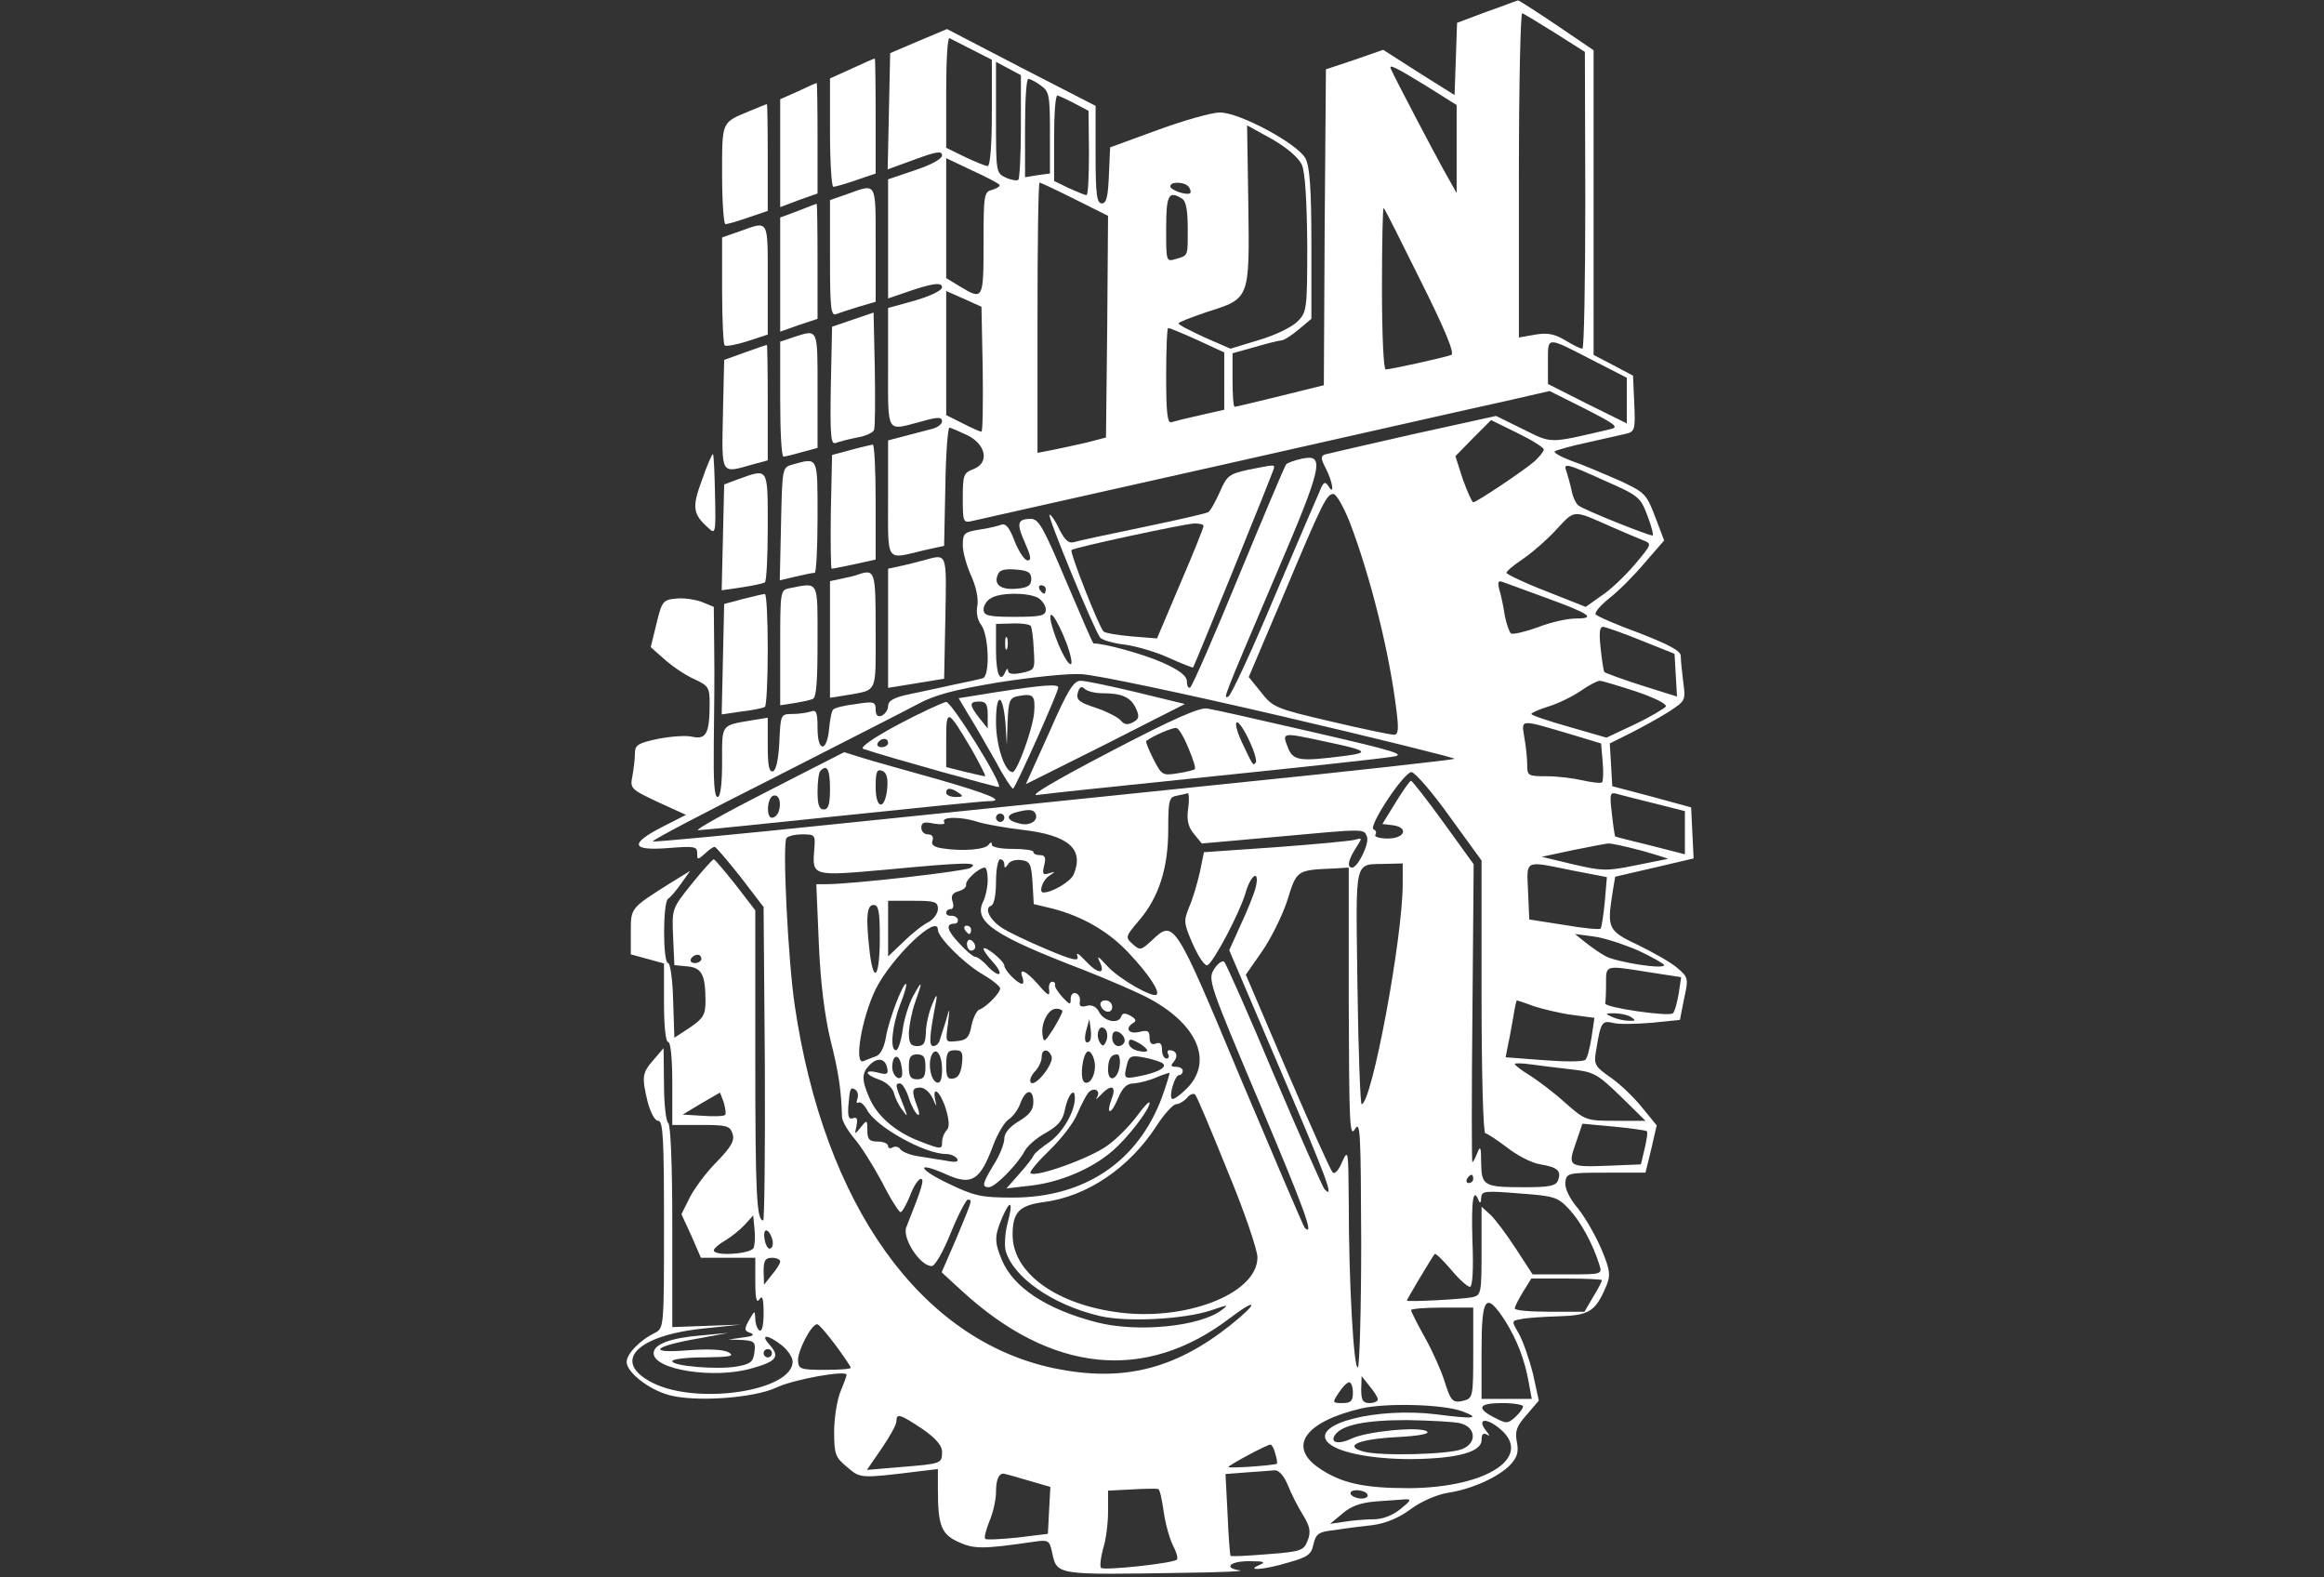 <?xml version="1.0" standalone="no"?>
<!DOCTYPE svg PUBLIC "-//W3C//DTD SVG 20010904//EN"
        "http://www.w3.org/TR/2001/REC-SVG-20010904/DTD/svg10.dtd">
<svg version="1.0" xmlns="http://www.w3.org/2000/svg"
     width="560pt" height="380pt" viewBox="0 0 560 380"
     preserveAspectRatio="xMidYMid meet">

    <rect x="0" y="0" width="560" height="380" fill="#333333" stroke="none"/>

    <g transform="translate(0,380) scale(0.1,-0.1)"
       fill="#FFFFFF" stroke="none">
        <path d="M3583 3772 l-72 -27 -3 -87 -3 -87 -86 54 -86 55 -69 -24 -69 -23 -3
-380 -2 -381 -105 -26 c-57 -14 -107 -26 -110 -26 -3 0 -5 29 -5 64 l0 65 54
15 c30 9 59 16 64 16 6 0 24 12 41 26 l31 26 0 179 c0 135 -4 187 -14 207 -19
36 -161 112 -207 111 -19 0 -86 -19 -149 -42 l-115 -42 -3 -68 c-2 -51 -6 -67
-17 -67 -12 0 -15 21 -15 118 l0 117 -179 92 -179 93 -69 -29 -68 -29 -3 -140
-3 -140 66 24 c51 19 65 21 65 10 0 -9 -26 -23 -65 -36 l-65 -22 0 -143 0
-144 38 13 c68 24 92 27 92 14 0 -8 -28 -21 -65 -32 l-65 -18 0 -144 c0 -161
-5 -152 78 -130 42 12 52 12 52 1 0 -7 -12 -16 -27 -19 -16 -4 -45 -12 -65
-17 l-38 -10 0 -139 c0 -158 -7 -148 85 -126 l50 11 3 143 c1 78 6 142 10 142
4 -1 23 -9 42 -18 46 -22 55 -67 16 -82 -24 -9 -26 -14 -26 -70 0 -58 1 -60
23 -55 12 3 281 63 597 134 316 71 624 141 685 154 l109 25 86 -43 c74 -38 82
-44 60 -49 -150 -35 -139 -35 -210 0 l-65 32 -200 -44 c-110 -25 -206 -47
-213 -49 -10 -4 -9 -11 3 -34 17 -33 21 -67 6 -42 -8 12 -12 10 -20 -10 -6
-13 -56 -130 -111 -259 -54 -129 -104 -236 -110 -238 -12 -4 -19 -20 114 292
114 266 119 293 63 281 -18 -4 -35 -10 -38 -14 -3 -3 -54 -124 -114 -269 -59
-144 -112 -265 -117 -268 -4 -3 -8 3 -8 14 0 14 -17 27 -59 46 -45 20 -139 46
-166 46 -2 0 -31 68 -66 150 -55 130 -66 150 -85 150 -33 0 -35 -11 -14 -58
14 -32 16 -42 6 -42 -7 0 -21 21 -31 46 -12 32 -21 44 -32 40 -8 -3 -32 -9
-54 -12 -36 -6 -39 -9 -39 -38 0 -17 10 -51 21 -75 12 -27 17 -55 14 -71 -3
-15 0 -33 9 -45 19 -25 22 -124 4 -129 -7 -2 -38 -9 -68 -15 -30 -7 -79 -17
-107 -23 -39 -8 -53 -16 -53 -29 0 -9 -7 -19 -15 -23 -10 -4 -15 1 -15 15 0
18 -4 20 -47 13 -27 -3 -51 -9 -55 -13 -4 -3 -8 -24 -10 -45 -5 -59 -28 -59
-28 -1 0 39 -3 46 -16 41 -9 -3 -29 -6 -44 -6 -29 0 -29 -1 -32 -67 -2 -42 -8
-68 -15 -71 -10 -3 -13 14 -13 63 l0 66 -37 -6 c-77 -13 -73 -8 -73 -101 0
-54 -4 -84 -11 -84 -8 0 -10 40 -9 128 1 70 2 173 1 228 l-1 102 -29 12 c-16
6 -44 10 -62 8 -31 -3 -34 -6 -47 -60 l-14 -57 34 -30 c18 -16 50 -38 71 -47
34 -16 37 -20 37 -58 0 -72 -8 -88 -41 -81 -16 4 -53 1 -84 -5 -47 -10 -55
-15 -55 -34 0 -13 -3 -38 -6 -55 -6 -30 -5 -32 61 -63 l68 -31 -57 -29 c-80
-41 -75 -58 14 -51 63 5 70 4 70 -12 0 -17 1 -17 18 -2 10 10 21 17 24 17 3 0
31 -33 62 -72 l56 -73 3 -378 c1 -207 -1 -377 -4 -377 -16 0 -19 66 -19 396
l0 351 -47 61 c-27 34 -50 61 -53 62 -3 0 -27 -27 -53 -59 -48 -60 -48 -60
-45 -128 l3 -68 31 -3 c35 -3 44 -20 44 -84 0 -32 -5 -41 -37 -63 l-38 -25 -3
90 c-1 49 -7 90 -12 90 -13 0 -13 147 0 155 5 3 19 19 31 36 l22 31 -44 -27
c-100 -63 -99 -61 -99 -120 l0 -54 40 -11 40 -11 0 -94 c0 -57 4 -95 10 -95 6
0 10 -40 10 -100 l0 -100 69 0 c62 0 70 -2 76 -21 6 -16 -3 -32 -38 -68 -25
-25 -54 -64 -65 -86 l-20 -40 24 -52 23 -53 65 0 66 0 0 -57 c0 -41 3 -54 10
-43 7 11 10 2 10 -33 0 -30 -4 -46 -10 -42 -5 3 -10 16 -10 28 -1 21 -1 21
-15 -3 -12 -22 -12 -26 3 -31 12 -5 6 -8 -18 -11 l-35 -5 33 -1 c30 -2 33 -5
30 -29 -3 -24 -9 -29 -43 -35 -47 -8 -155 1 -155 13 0 5 35 9 78 9 61 1 73 3
58 12 -12 7 -48 9 -100 5 -99 -8 -82 10 29 29 l70 13 -65 -6 c-74 -6 -115 -21
-115 -43 0 -40 147 -63 238 -36 60 17 67 28 40 58 -22 25 -2 23 31 -3 14 -11
26 -29 26 -39 0 -71 -230 -106 -338 -51 -100 51 -38 115 127 131 l86 9 -82 -3
-83 -3 0 243 c0 151 -4 245 -10 249 -5 3 -10 45 -10 93 l-1 87 -24 -28 c-28
-32 -29 -41 -14 -103 7 -25 17 -44 25 -44 12 0 14 -44 14 -250 0 -248 0 -249
-22 -261 -37 -18 -68 -51 -68 -70 0 -25 54 -67 103 -80 64 -17 203 -7 257 18
41 20 170 43 170 31 0 -3 -7 -22 -15 -41 -8 -20 -15 -63 -15 -96 0 -54 3 -62
31 -85 33 -28 30 -28 177 -10 l42 5 0 -49 c0 -87 8 -108 50 -127 38 -17 58
-17 182 1 34 5 37 3 43 -25 12 -56 7 -55 315 -50 91 1 153 4 137 6 -41 6 -22
23 26 22 33 0 38 -2 22 -9 -36 -15 11 -12 70 6 46 13 55 19 60 44 6 25 12 30
51 34 24 4 65 9 92 12 30 4 63 17 92 39 26 19 64 35 90 39 58 9 121 38 149 67
17 18 21 31 16 56 -5 26 0 38 24 65 l29 34 -14 64 c-9 36 -24 79 -34 97 -18
31 -18 31 4 35 12 3 54 6 92 7 74 2 89 12 115 74 10 24 9 37 -11 85 -13 31
-38 76 -57 100 -22 26 -33 50 -31 65 3 21 7 22 98 22 l95 0 14 57 13 57 -36
44 c-20 25 -54 57 -76 72 -37 26 -40 31 -34 64 11 68 14 73 40 67 13 -4 54 -3
93 0 l69 7 10 51 c11 49 10 52 -16 74 -15 13 -57 37 -94 55 -74 35 -76 40 -62
129 l6 36 95 22 94 22 -3 61 -3 62 -95 26 -95 25 -3 52 -3 51 48 24 c26 13 68
36 92 51 43 28 43 28 37 73 -3 25 -6 53 -6 63 0 12 -28 27 -100 55 -55 20
-103 41 -105 45 -3 5 12 22 33 39 22 17 60 55 85 85 l47 54 -22 58 c-21 55
-25 58 -87 87 -37 16 -88 38 -115 47 -26 10 -44 20 -39 23 5 3 40 13 78 21 39
9 80 18 93 21 21 5 23 10 20 73 l-3 67 -47 25 -48 25 0 367 0 367 -90 61 c-49
33 -91 60 -92 59 -2 0 -35 -13 -75 -27z m165 -52 l71 -45 1 -357 c0 -197 -3
-358 -7 -358 -5 0 -23 9 -41 20 -25 15 -42 19 -72 14 l-40 -7 0 393 c0 215 4
390 8 388 4 -1 40 -23 80 -48z m-1405 -40 l47 -24 0 -128 c0 -76 -4 -128 -10
-128 -5 0 -30 10 -55 22 l-45 22 0 134 c0 73 3 132 8 130 4 -2 28 -14 55 -28z
m117 -184 c0 -67 -3 -125 -6 -129 -3 -3 -17 -1 -30 5 -24 11 -24 13 -24 145
l0 134 30 -16 30 -16 0 -123z m975 98 l75 -47 0 -106 0 -106 -31 55 c-26 47
-117 220 -127 243 -7 14 8 7 83 -39z m-927 0 c20 -14 22 -23 22 -113 l0 -99
-30 -4 -30 -5 0 119 c0 65 3 118 8 118 4 0 18 -7 30 -16z m81 -43 l34 -18 1
-101 c0 -56 -2 -102 -6 -102 -4 0 -23 8 -43 17 l-35 17 0 103 c0 57 3 103 8
103 4 -1 22 -9 41 -19z m548 -148 c8 -18 12 -87 13 -191 0 -158 -1 -164 -24
-187 -13 -13 -54 -33 -92 -44 l-69 -21 -62 27 c-34 16 -63 30 -63 34 0 3 32
15 70 28 102 32 101 31 98 259 l-3 190 60 -33 c38 -22 64 -45 72 -62z m-729
-48 c3 -3 -4 -8 -16 -12 -21 -5 -22 -10 -22 -129 0 -136 -1 -138 -57 -104
l-33 20 0 144 0 145 61 -29 c33 -15 64 -31 67 -35z m182 -35 l80 -40 -2 -267
-3 -267 -46 -12 c-26 -6 -63 -14 -83 -18 l-36 -7 0 326 c0 179 2 325 5 325 3
0 41 -18 85 -40z m275 29 c4 -6 5 -12 3 -14 -7 -7 -48 7 -48 16 0 13 37 11 45
-2z m-16 -28 c9 -6 13 -29 13 -70 0 -69 2 -66 -29 -75 -23 -7 -23 -6 -23 73 0
82 6 93 39 72z m575 -199 c58 -116 82 -174 73 -177 -19 -7 -147 -35 -158 -35
-5 0 -9 81 -9 197 0 108 2 194 4 192 3 -2 43 -82 90 -177z m-1056 -212 c1 -82
0 -150 -3 -150 -3 0 -24 9 -45 20 l-40 20 0 150 0 149 43 -19 42 -19 3 -151z
m517 71 l65 -30 0 -69 0 -69 -57 -13 c-32 -7 -64 -15 -70 -17 -10 -4 -13 22
-13 111 0 64 2 116 5 116 3 0 35 -13 70 -29z m953 -49 l82 -42 0 -55 0 -55
-95 47 -95 48 0 53 c0 63 -5 62 108 4z m-118 -215 c0 -4 -10 -17 -22 -28 -25
-22 -140 -99 -148 -99 -3 0 -14 25 -25 55 l-18 56 43 44 43 43 63 -31 c35 -17
64 -35 64 -40z m149 -76 c80 -35 84 -39 101 -84 10 -26 15 -47 12 -47 -11 0
-166 62 -178 72 -7 5 -14 21 -17 36 -3 15 -9 35 -12 45 -9 23 -3 22 94 -22z
m-617 -98 c50 -131 96 -314 113 -455 6 -46 4 -58 -6 -58 -8 0 -76 14 -152 32
-133 31 -140 34 -168 70 l-30 37 82 193 c97 231 106 248 122 248 7 0 24 -30
39 -67z m633 -13 c28 -12 60 -26 73 -31 23 -9 23 -9 -18 -58 -23 -27 -59 -62
-81 -76 l-38 -27 -96 38 c-52 20 -95 41 -95 44 0 4 18 19 39 33 21 14 58 46
81 71 46 49 38 49 135 6z m-1400 -125 c0 -15 -8 -21 -34 -23 -38 -4 -57 9 -47
33 4 12 16 15 43 13 30 -2 38 -7 38 -23z m1240 -45 c107 -39 122 -50 72 -50
-20 0 -61 -9 -91 -21 -31 -11 -60 -18 -65 -15 -4 3 -11 23 -15 43 -3 21 -9 49
-13 62 -5 19 -3 23 8 19 8 -3 55 -20 104 -38z m-1205 20 c0 -5 -2 -10 -4 -10
-3 0 -8 5 -11 10 -3 6 -1 10 4 10 6 0 11 -4 11 -10z m-19 -20 c10 -6 19 -19
19 -28 0 -15 -10 -18 -75 -18 -64 0 -75 3 -75 18 0 9 8 22 18 27 22 14 88 14
113 1z m68 -107 c11 -29 16 -53 11 -53 -10 0 -36 56 -47 99 -9 42 13 13 36
-46z m-85 39 c2 -4 6 -29 7 -57 3 -48 3 -49 -29 -56 -21 -4 -32 -3 -33 5 0 7
-2 6 -6 -1 -12 -31 -23 -8 -23 50 l0 64 39 1 c22 1 42 -2 45 -6z m1471 -35
l80 -32 3 -52 3 -51 -86 27 c-47 15 -87 30 -89 32 -2 2 -6 28 -9 57 -4 37 -3
52 6 52 7 -1 48 -15 92 -33z m-868 -182 c232 -54 420 -101 418 -103 -2 -2
-239 -29 -527 -58 -288 -30 -720 -74 -962 -99 -241 -25 -440 -44 -443 -42 -2
3 128 71 289 152 161 82 318 162 348 178 42 23 88 35 195 53 77 12 167 22 200
20 33 -1 250 -47 482 -101z m856 59 c44 -15 74 -30 71 -36 -4 -5 -37 -25 -75
-43 l-68 -32 -90 26 c-50 14 -91 28 -91 31 0 3 19 11 41 18 23 7 58 24 77 37
20 14 41 25 47 25 5 0 45 -12 88 -26z m-151 -105 l66 -20 4 -46 c2 -24 1 -46
-2 -48 -4 -2 -24 0 -46 5 -21 5 -60 10 -86 10 -46 0 -48 1 -48 28 0 15 -3 45
-7 66 -7 45 -13 44 119 5z m-299 -196 l77 -106 0 -329 c0 -180 4 -328 9 -328
4 0 28 -16 52 -34 24 -19 60 -38 81 -41 42 -7 51 -16 42 -39 -5 -13 -22 -16
-79 -16 -100 0 -105 3 -106 59 0 38 -2 42 -9 24 -5 -13 -11 -23 -12 -23 -2 0
-2 162 0 359 l3 359 -73 101 c-40 55 -75 100 -78 100 -3 0 -19 -23 -37 -52
l-32 -52 25 -3 c39 -5 30 -32 -12 -32 -19 0 -33 4 -30 9 4 5 1 11 -4 13 -15 5
72 137 91 138 8 0 50 -48 92 -107z m-630 19 c-4 -27 0 -44 14 -61 l19 -23 179
16 c219 20 211 20 219 0 6 -16 -22 -74 -36 -74 -13 0 -9 19 9 47 16 25 16 25
-2 20 -11 -3 -97 -11 -192 -18 l-172 -12 -10 -49 c-6 -26 -17 -64 -26 -84 -13
-33 -13 -38 10 -90 14 -31 29 -53 35 -49 16 10 77 126 91 173 13 46 35 59 25
15 -4 -16 -20 -56 -36 -90 l-28 -62 123 -288 c111 -259 133 -317 106 -287 -4
5 -59 128 -121 274 -61 146 -116 269 -120 273 -4 4 -15 -3 -24 -17 -16 -25
-14 -32 109 -323 109 -258 133 -324 109 -301 -3 3 -72 165 -154 359 -160 383
-161 384 -214 334 -27 -25 -29 -25 -47 -9 -18 16 -17 18 16 57 47 55 70 125
70 219 0 69 2 78 20 81 11 2 23 5 27 6 3 0 4 -16 1 -37z m1130 11 l67 -17 0
-52 0 -52 -82 21 c-46 11 -84 21 -86 22 -1 1 -5 26 -8 55 -6 52 -5 53 18 46
12 -3 53 -14 91 -23z m-1499 -21 c11 -17 -11 -33 -37 -26 -31 7 -35 20 -9 27
29 8 41 7 46 -1z m-74 -12 c0 -5 -4 -10 -10 -10 -5 0 -10 5 -10 10 0 6 5 10
10 10 6 0 10 -4 10 -10z m-64 -10 c16 -5 64 -14 107 -19 112 -13 150 -46 124
-108 -8 -17 -51 -43 -73 -43 -12 0 -1 31 14 40 16 11 16 11 -1 6 -14 -5 -16
-1 -11 19 5 19 2 25 -10 25 -9 0 -16 3 -16 8 0 4 -23 7 -50 7 -28 0 -50 4 -50
10 0 7 -3 7 -8 0 -8 -12 -63 -16 -109 -9 -23 3 -30 9 -26 19 3 9 -1 15 -11 15
-9 0 -16 7 -16 16 0 13 7 15 30 10 19 -3 29 -2 25 4 -8 13 43 13 81 0z m-394
-67 c-5 -64 -5 -64 173 -48 192 18 227 19 203 4 -15 -8 -284 -39 -347 -39
l-24 0 6 -142 c4 -95 14 -174 28 -233 20 -79 26 -120 28 -187 1 -10 14 -32 29
-50 16 -18 46 -66 67 -105 20 -40 41 -73 45 -73 4 0 14 18 23 40 8 22 20 40
26 40 9 0 3 -21 -35 -116 -11 -26 33 -94 61 -94 8 0 28 35 46 80 18 44 37 80
41 80 12 0 11 0 -27 -92 l-36 -83 48 -44 c216 -199 443 -222 647 -66 69 52 68
36 0 -18 -135 -107 -261 -137 -425 -103 -321 68 -553 392 -624 874 -16 108
-30 386 -20 403 4 5 21 9 38 9 31 0 32 -1 29 -37z m1993 -2 c39 -11 67 -20 64
-20 -4 -1 -40 -8 -80 -16 -68 -14 -80 -13 -149 3 l-75 18 75 16 c41 8 80 16
85 16 6 1 42 -7 80 -17z m-1535 -33 c0 -10 2 -10 9 0 4 8 19 12 32 10 21 -3
24 -9 27 -54 l3 -52 46 -11 c72 -19 135 -55 184 -108 47 -50 74 -91 66 -99 -9
-9 -93 39 -120 70 -21 23 -25 25 -17 9 15 -32 -5 -30 -36 4 -14 15 -22 20 -18
10 5 -14 -10 -11 -76 17 -45 19 -93 42 -106 51 -29 19 -43 47 -26 53 7 2 12
25 12 58 0 30 5 54 10 54 6 0 10 -6 10 -12z m960 -47 c0 -132 -75 -531 -99
-531 -3 0 -8 128 -10 284 -4 319 -10 292 72 295 l37 1 0 -49z m409 32 l83 -16
-5 -59 c-3 -33 -8 -62 -10 -65 -3 -3 -43 1 -89 9 l-83 13 -3 68 c-3 77 -11 74
107 50z m-1409 -23 c0 -16 -5 -41 -12 -54 -21 -47 28 -80 239 -161 64 -25 138
-57 165 -72 115 -63 151 -151 88 -215 -17 -17 -33 -28 -36 -25 -8 7 7 57 17
57 5 0 9 5 9 10 0 6 -7 10 -16 10 -13 0 -14 3 -5 13 11 14 5 27 -11 27 -5 0
-6 -4 -3 -10 3 -5 1 -10 -4 -10 -6 0 -11 9 -11 21 0 15 -5 19 -15 15 -10 -4
-15 1 -15 15 0 16 -5 18 -25 13 -26 -6 -35 9 -14 22 8 4 6 10 -7 17 -13 7 -19
7 -22 -1 -6 -20 -41 -13 -53 9 -7 14 -17 19 -30 16 -14 -4 -19 -1 -17 10 2 9
-3 18 -9 20 -7 3 -13 -3 -13 -13 0 -16 -2 -15 -20 4 -11 12 -19 25 -18 29 2 4
-1 8 -7 8 -5 0 -9 -9 -7 -20 2 -16 -3 -14 -26 13 -30 34 -48 42 -38 17 3 -8 2
-15 -1 -15 -11 0 -43 33 -43 44 -1 12 -50 51 -50 40 0 -4 10 -18 22 -31 12
-13 19 -25 16 -29 -3 -3 -16 5 -28 18 -11 13 -25 23 -30 23 -5 0 -23 15 -40
34 -29 31 -32 46 -9 46 5 0 8 5 7 10 -2 6 -9 9 -15 9 -7 -1 -13 2 -13 7 0 5 5
9 11 9 6 0 8 8 4 19 -4 13 0 20 15 24 11 3 19 10 18 15 -3 11 30 41 45 42 4 0
7 -13 7 -30z m870 -297 c1 -290 2 -325 15 -303 13 22 14 -9 15 -272 0 -163 -4
-299 -8 -302 -10 -6 -22 205 -22 398 -1 125 -1 129 -16 97 -8 -20 -18 -31 -23
-25 -5 5 -54 114 -109 242 l-100 234 39 56 c21 30 49 86 61 123 23 74 22 73
116 77 l32 2 0 -327z m-990 227 c0 -10 -10 -24 -22 -31 -13 -6 -40 -27 -60
-47 l-38 -36 0 67 0 67 60 0 c53 0 60 -2 60 -20z m-140 -69 c0 -92 -14 -115
-24 -38 -10 86 -8 117 9 117 12 0 15 -15 15 -79z m140 19 c0 -18 63 -81 106
-106 24 -14 44 -30 44 -35 0 -11 -33 -45 -50 -51 -6 -2 -15 -19 -19 -38 -5
-29 -12 -36 -35 -38 -28 -3 -28 -3 -22 40 5 43 5 43 -5 8 -6 -19 -13 -41 -15
-47 -2 -7 -9 -13 -15 -13 -11 0 -10 22 7 110 3 17 -1 13 -10 -10 -8 -19 -15
-50 -15 -67 -1 -26 -5 -33 -21 -33 -16 0 -20 7 -20 33 1 17 7 50 15 72 19 53
18 57 -5 15 -10 -19 -22 -56 -25 -82 -4 -27 -11 -48 -16 -48 -15 0 -10 57 10
110 11 27 17 50 14 50 -8 0 -41 -86 -48 -127 -4 -25 -13 -43 -23 -47 -9 -3
-23 -9 -31 -12 -24 -11 -5 103 29 173 38 76 150 184 150 143z m1688 -50 c34
-16 62 -32 62 -35 0 -11 -113 7 -140 21 -14 7 -36 23 -50 34 l-25 20 45 -6
c25 -3 73 -19 108 -34z m-2258 -20 c0 -5 -7 -10 -16 -10 -8 0 -12 5 -9 10 3 6
10 10 16 10 5 0 9 -4 9 -10z m2283 -32 l78 -12 -6 -40 c-4 -23 -10 -44 -14
-47 -8 -9 -167 14 -163 24 1 4 2 25 2 47 0 46 -4 45 103 28z m-277 -82 c22 -7
63 -17 93 -21 l53 -7 -7 -47 c-4 -25 -10 -50 -15 -54 -4 -5 -49 -5 -100 -1
l-92 7 6 31 c4 17 9 48 13 69 3 20 7 37 8 37 1 0 20 -6 41 -14z m-1136 -12 c0
-4 -10 -23 -22 -43 -21 -32 -23 -34 -26 -14 -4 28 14 63 33 63 8 0 15 -3 15
-6z m1370 -14 c12 -8 12 -10 -5 -9 -11 0 -29 4 -40 9 -18 8 -18 9 5 9 14 0 32
-4 40 -9z m-1304 -58 c-11 -10 -15 4 -8 28 l7 25 3 -23 c2 -13 1 -26 -2 -30z
m40 1 c-6 -14 -9 -15 -16 -4 -11 19 -1 46 13 32 5 -5 7 -18 3 -28z m44 1 c0
-8 -7 -14 -15 -14 -8 0 -15 9 -15 20 0 13 5 18 15 14 8 -4 15 -12 15 -20z m54
-23 c3 -4 -6 -6 -19 -3 -14 2 -25 11 -25 19 0 10 4 11 19 3 11 -5 22 -14 25
-19z m-494 -47 c0 -24 -4 -34 -12 -32 -15 5 -22 42 -14 64 10 25 26 5 26 -32z
m48 14 c-2 -22 -9 -34 -20 -36 -15 -3 -18 4 -18 32 0 30 4 36 21 36 17 0 20
-5 17 -32z m216 17 c6 -17 -39 -74 -50 -63 -4 5 0 16 9 26 10 10 17 26 17 35
0 21 16 22 24 2z m104 -16 c3 -28 -12 -54 -25 -46 -13 8 -3 79 11 74 6 -2 12
-14 14 -28z m-465 -32 c-7 -12 -23 3 -23 22 0 28 14 35 21 9 3 -13 4 -26 2
-31z m57 23 c0 -23 -4 -30 -20 -30 -16 0 -20 7 -20 30 0 23 4 30 20 30 16 0
20 -7 20 -30z m468 3 c-4 -34 -28 -43 -28 -10 0 25 7 37 22 37 5 0 8 -12 6
-27z m101 7 c18 -9 -7 -24 -56 -33 -35 -7 -36 -5 -27 30 5 19 11 21 38 16 17
-3 37 -9 45 -13z m-661 -14 c3 -13 -1 -16 -22 -10 -35 9 -33 -5 3 -17 17 -6
32 -20 35 -32 3 -12 12 -31 21 -42 13 -18 13 -16 0 17 -18 44 -18 48 -6 48 5
0 15 -16 21 -35 6 -19 16 -37 21 -40 5 -4 5 5 -1 20 -14 37 -13 45 8 45 10 0
23 -12 30 -27 8 -19 10 -21 6 -5 -9 40 12 23 25 -19 9 -30 9 -45 2 -52 -6 -6
-11 -19 -11 -29 0 -17 -3 -17 -52 2 -59 22 -105 61 -124 107 -18 42 -18 58 2
78 19 19 38 15 42 -9z m1647 -2 c56 -6 64 -11 120 -65 l60 -59 -72 0 c-71 0
-73 1 -121 43 -26 24 -65 53 -85 66 -20 12 -37 25 -37 28 0 2 17 2 38 -1 20
-3 64 -8 97 -12z m-985 -67 c-58 -156 -187 -242 -360 -242 -76 0 -93 4 -155
34 -74 35 -79 55 -5 22 62 -28 82 -15 114 72 10 26 26 53 36 60 11 7 24 25 29
40 13 34 31 35 31 2 0 -19 -10 -31 -35 -46 -23 -14 -35 -29 -35 -42 0 -12 -11
-40 -25 -62 -28 -46 -30 -55 -12 -55 15 0 69 55 86 87 6 12 29 32 51 44 30 17
41 30 46 56 7 35 24 56 24 28 0 -33 -29 -83 -61 -106 -19 -13 -36 -27 -38 -32
-2 -5 -17 -25 -35 -45 l-31 -35 60 7 c69 8 145 40 194 82 37 31 91 101 91 117
0 6 -14 -9 -30 -31 -17 -23 -49 -56 -72 -72 -41 -30 -174 -78 -185 -66 -3 3
18 28 46 55 28 27 59 67 67 88 9 21 21 44 26 50 13 16 32 6 21 -11 -4 -7 -1
-4 9 6 25 27 39 23 27 -8 -15 -41 -2 -41 15 0 11 26 21 36 38 36 13 1 37 7 53
14 17 7 31 12 33 11 1 -1 -7 -27 -18 -58z m-734 -4 c-3 -8 -2 -12 3 -9 4 3 14
-6 21 -19 22 -40 138 -105 190 -105 10 0 22 -5 26 -11 5 -8 -3 -10 -27 -5 -19
3 -50 8 -69 11 -19 3 -37 11 -41 17 -4 6 -12 7 -18 4 -6 -4 -11 -2 -11 3 0 6
-11 11 -25 11 -20 0 -25 5 -25 27 0 26 -1 26 -16 7 -15 -18 -15 -18 -10 4 3
17 1 22 -9 18 -10 -3 -12 4 -11 27 4 47 5 49 17 42 6 -4 8 -14 5 -22z m-319
-39 c-3 -3 -27 -4 -53 -2 l-49 3 45 27 45 26 9 -24 c4 -14 6 -27 3 -30z m1211
-135 c40 -96 72 -190 72 -208 0 -89 -179 -157 -346 -131 -146 22 -244 97 -244
185 0 55 16 71 74 79 105 13 208 83 273 184 18 28 40 52 47 52 7 0 19 7 26 15
7 9 16 12 20 8 4 -4 39 -87 78 -184z m1010 96 c3 -2 0 -21 -5 -42 l-9 -38 -73
-3 c-102 -4 -104 -3 -84 54 l16 47 76 -7 c41 -4 77 -9 79 -11z m-418 -115 c0
-5 -5 -10 -11 -10 -5 0 -7 5 -4 10 3 6 8 10 11 10 2 0 4 -4 4 -10z m231 -73
c28 -30 57 -83 73 -134 7 -23 6 -23 -77 -23 l-84 0 -41 63 c-22 34 -50 71 -61
81 l-21 19 0 -106 c0 -102 -1 -107 -22 -112 -24 -5 -158 -12 -158 -8 0 3 61
105 67 112 2 3 19 -14 39 -37 19 -23 40 -42 46 -42 6 0 9 40 6 110 -3 100 2
131 15 98 3 -8 6 -5 6 6 1 17 7 18 92 11 85 -6 93 -9 120 -38z m-1353 -33 c-6
-22 -8 -52 -5 -66 17 -64 112 -131 226 -158 66 -16 208 -8 271 14 38 13 42 14
25 1 -52 -41 -206 -56 -304 -30 -119 31 -199 83 -227 150 -18 43 -18 57 1 102
20 46 27 39 13 -13z m-612 -60 c-6 -15 -96 -21 -96 -6 0 4 12 15 28 24 15 9
36 26 47 38 l20 22 3 -32 c2 -17 1 -38 -2 -46z m46 16 c1 -9 -1 -17 -7 -18 -5
-1 -11 10 -13 25 -4 29 13 23 20 -7z m18 -49 c0 -5 -9 -19 -20 -32 l-19 -24
-1 33 c0 25 4 32 20 32 11 0 20 -4 20 -9z m1980 -45 c0 -3 -9 -21 -21 -40
l-21 -36 -84 0 c-46 0 -84 3 -84 8 0 4 9 22 20 40 l20 32 85 0 c47 0 85 -2 85
-4z m-233 -98 c29 -47 47 -93 57 -150 l7 -38 -61 0 -60 0 0 115 c0 132 10 145
57 73z m-77 -77 c0 -104 -1 -109 -22 -115 -28 -7 -32 -2 -48 49 -7 22 -27 68
-46 102 -19 34 -34 64 -34 67 0 3 34 6 75 6 l75 0 0 -109z m-1537 19 c20 -27
37 -52 37 -55 0 -3 -28 -5 -63 -5 -58 0 -63 2 -64 22 -2 22 32 88 46 88 4 0
23 -22 44 -50z m-153 -20 c0 -5 -4 -10 -10 -10 -5 0 -10 5 -10 10 0 6 5 10 10
10 6 0 10 -4 10 -10z m1460 -111 c0 -5 -9 -9 -20 -9 -16 0 -20 7 -20 33 l1 32
19 -24 c11 -13 20 -27 20 -32z m-60 16 c0 -20 -5 -25 -25 -25 -25 0 -25 1 -9
25 9 14 20 25 25 25 5 0 9 -11 9 -25z m264 -45 c45 -17 28 -19 -64 -7 -142 17
-298 -22 -262 -66 21 -25 103 -42 202 -42 111 1 170 17 170 46 0 14 4 18 13
13 8 -5 7 -2 -2 9 -21 27 -4 33 27 10 93 -69 -20 -147 -213 -148 -109 0 -163
12 -216 48 -77 52 -35 112 101 144 61 14 199 10 244 -7z m146 12 c0 -5 -9 -17
-19 -26 -18 -16 -21 -16 -50 -1 -45 23 -38 35 19 35 28 0 50 -4 50 -8z m-1448
-54 c32 -22 48 -40 48 -55 0 -29 -1 -29 -98 -37 l-83 -7 35 51 c20 29 36 58
36 66 0 20 8 18 62 -18z m1298 13 c37 -10 39 -48 3 -62 -33 -13 -196 -17 -237
-6 -50 14 -13 30 80 35 55 3 81 8 72 14 -18 12 -146 0 -182 -18 -30 -14 -51
-10 -40 8 16 25 72 37 174 37 58 -1 116 -4 130 -8z m-447 -73 c4 -12 5 -23 4
-24 -5 -4 -117 -12 -117 -8 0 4 91 53 101 54 4 0 9 -10 12 -22z m30 -75 c8
-21 25 -54 37 -73 17 -28 19 -41 11 -61 -9 -24 -15 -27 -96 -33 -48 -4 -88 -6
-90 -4 -1 2 -5 47 -7 100 l-5 97 51 4 c28 2 58 4 67 5 10 1 22 -12 32 -35z
m-627 11 l55 -16 -3 -56 -3 -57 -73 -9 c-40 -4 -76 -6 -78 -3 -3 3 2 22 10 42
9 21 16 52 16 70 0 29 6 45 18 45 2 0 28 -7 58 -16z m328 -75 c4 -29 14 -65
22 -81 9 -17 13 -32 10 -35 -8 -9 -176 -27 -183 -20 -3 4 -1 24 5 46 7 21 12
61 12 89 l0 51 58 3 c31 2 60 2 63 1 4 -2 9 -26 13 -54z m491 41 c3 -5 -3 -10
-14 -10 -11 0 -23 5 -26 10 -3 6 3 10 14 10 11 0 23 -4 26 -10z m80 -35 c-20
-16 -43 -25 -66 -25 -20 0 -52 -3 -70 -6 l-34 -5 30 25 c21 18 44 26 80 29 27
2 59 4 70 5 17 1 15 -3 -10 -23z"/>
        <path d="M2422 2250 c0 -14 2 -19 5 -12 2 6 2 18 0 25 -3 6 -5 1 -5 -13z"/>
        <path d="M2528 2035 l-56 -124 192 96 191 97 -115 28 c-63 15 -124 28 -136 28
-17 0 -31 -22 -76 -125z m127 95 c48 0 69 -9 82 -36 9 -20 8 -26 -7 -34 -13
-7 -21 -6 -30 5 -6 7 -33 21 -60 30 -40 13 -47 19 -43 36 4 14 9 17 16 10 6
-6 25 -11 42 -11z"/>
        <path d="M2403 2133 l-93 -15 25 -42 c14 -22 42 -71 63 -108 20 -38 40 -68 43
-68 5 0 109 232 109 244 0 9 -43 5 -147 -11z m89 -49 c-3 -39 -41 -144 -52
-144 -19 0 -40 64 -40 121 0 74 17 70 23 -6 l3 -50 2 57 c2 50 5 57 25 61 37
7 42 2 39 -39z m-112 -6 l0 -33 -20 25 c-25 32 -25 40 0 40 16 0 20 -7 20 -32z"/>
        <path d="M2165 2055 c-60 -32 -94 -56 -85 -59 55 -19 325 -94 327 -92 9 8
-114 205 -127 205 -8 -1 -60 -25 -115 -54z m175 -58 c21 -37 36 -67 34 -67 -3
0 -25 5 -50 11 l-44 11 0 66 c0 76 3 75 60 -21z m-200 13 c0 -5 -7 -10 -16
-10 -8 0 -12 5 -9 10 3 6 10 10 16 10 5 0 9 -4 9 -10z"/>
        <path d="M2675 1989 c-136 -71 -198 -108 -175 -104 19 3 211 23 425 45 215 22
408 43 430 47 35 5 10 13 -190 59 -126 29 -241 55 -255 57 -18 4 -80 -23 -235
-104z m336 25 c12 -25 18 -48 15 -51 -7 -8 -6 -9 -34 50 -12 26 -17 47 -11 47
5 0 19 -21 30 -46z m-147 -17 c11 -26 18 -48 15 -50 -2 -2 -21 -7 -42 -10 -36
-6 -38 -4 -58 35 -11 22 -19 41 -17 43 14 11 65 34 73 31 6 -1 19 -24 29 -49z
m327 17 c105 -22 111 -27 49 -35 -110 -14 -124 -12 -137 21 -14 36 -14 36 88
14z"/>
        <path d="M1850 1894 c-102 -52 -177 -94 -168 -94 9 0 165 16 347 35 181 19
340 35 353 35 43 0 2 17 -127 54 -71 20 -151 42 -176 50 l-45 14 -184 -94z
m150 6 c0 -38 -4 -50 -15 -50 -11 0 -15 11 -15 43 0 24 3 47 7 50 16 17 23 3
23 -43z m138 2 c-5 -55 -28 -53 -28 2 0 37 3 44 16 39 10 -4 14 -16 12 -41z
m172 -12 c12 -8 11 -10 -7 -10 -13 0 -23 5 -23 10 0 13 11 13 30 0z m-434 -46
c-3 -8 -10 -14 -16 -14 -14 0 -12 47 3 53 14 5 21 -17 13 -39z"/>
        <path d="M2325 1560 c3 -5 8 -10 11 -10 2 0 4 5 4 10 0 6 -5 10 -11 10 -5 0
-7 -4 -4 -10z"/>
        <path d="M2330 1526 c0 -9 5 -16 10 -16 6 0 10 4 10 9 0 6 -4 13 -10 16 -5 3
-10 -1 -10 -9z"/>
        <path d="M2652 1378 c6 -18 28 -21 28 -4 0 9 -7 16 -16 16 -9 0 -14 -5 -12
-12z"/>
        <path d="M2053 3635 l-53 -24 0 -130 c0 -72 4 -131 8 -131 5 0 29 7 55 16 l47
16 0 139 c0 76 -1 139 -2 138 -2 0 -27 -11 -55 -24z"/>
        <path d="M1923 3580 l-43 -19 0 -130 0 -130 45 17 45 16 0 133 c0 73 -1 133
-2 133 -2 0 -22 -9 -45 -20z"/>
        <path d="M1805 3532 c-67 -28 -65 -23 -65 -153 0 -65 4 -119 8 -119 5 0 29 7
55 16 l47 16 0 129 c0 71 -1 129 -2 128 -2 0 -21 -8 -43 -17z"/>
        <path d="M2043 3333 l-43 -15 0 -140 c0 -116 2 -139 14 -135 8 3 32 11 55 18
l41 12 0 139 c0 152 3 146 -67 121z"/>
        <path d="M1923 3292 l-43 -16 0 -137 0 -138 45 16 45 15 0 139 c0 76 -1 139
-2 138 -2 0 -22 -8 -45 -17z"/>
        <path d="M1783 3243 l-43 -15 0 -127 c0 -70 3 -130 6 -133 3 -3 27 1 55 10
l49 16 0 133 c0 147 3 141 -67 116z"/>
        <path d="M2055 3030 l-50 -17 -3 -143 c-2 -121 0 -142 12 -137 8 3 31 9 51 13
20 3 39 12 41 18 3 7 3 73 2 147 l-3 136 -50 -17z"/>
        <path d="M1913 2988 l-33 -11 0 -138 c0 -77 3 -139 8 -139 4 0 24 5 45 11 l37
10 0 139 c0 151 2 147 -57 128z"/>
        <path d="M1795 2951 l-50 -18 -3 -131 c-3 -148 -6 -143 71 -121 l37 10 0 139
c0 77 -1 140 -2 139 -2 0 -25 -8 -53 -18z"/>
        <path d="M2050 2716 l-45 -12 -3 -137 c-1 -75 0 -137 2 -137 3 0 28 5 56 11
l50 11 0 139 c0 76 -3 139 -7 138 -5 -1 -28 -6 -53 -13z"/>
        <path d="M1692 2645 c-25 -67 -23 -83 15 -117 17 -16 18 -13 16 79 -1 52 -3
97 -5 99 -2 1 -14 -26 -26 -61z"/>
        <path d="M1910 2681 c-25 -7 -25 -7 -28 -143 l-3 -136 38 9 c21 5 41 9 46 9 4
0 7 61 7 135 0 147 2 143 -60 126z"/>
        <path d="M3006 2668 c-44 -10 -50 -14 -67 -54 -11 -24 -23 -46 -28 -48 -5 -3
-75 -19 -157 -36 -82 -17 -157 -33 -166 -36 -13 -4 -22 5 -35 30 -9 20 -20 36
-24 36 -7 0 107 -277 122 -296 5 -6 32 -14 60 -17 28 -4 76 -18 106 -32 31
-14 57 -24 58 -23 6 11 195 475 195 481 0 8 2 8 -64 -5z m-106 -135 c0 -5 -25
-67 -56 -139 l-56 -132 -62 5 c-33 3 -64 8 -67 12 -11 11 -82 191 -77 196 6 6
266 62 296 64 12 0 22 -2 22 -6z"/>
        <path d="M1780 2646 l-35 -13 -3 -128 -3 -127 48 7 c26 4 51 9 56 12 4 2 7 62
7 134 0 144 2 141 -70 115z"/>
        <path d="M2225 2450 c-16 -4 -42 -11 -57 -14 l-28 -6 0 -144 0 -143 68 11 67
11 3 148 c3 159 5 153 -53 137z"/>
        <path d="M2065 2415 c-5 -2 -22 -6 -37 -9 l-28 -6 0 -141 0 -140 38 6 c78 14
72 1 72 156 0 146 -1 149 -45 134z"/>
        <path d="M1903 2383 c-23 -4 -23 -7 -23 -143 l0 -139 33 5 c17 3 38 7 45 10 9
2 12 39 12 139 0 149 4 142 -67 128z"/>
        <path d="M1790 2357 l-45 -12 -3 -133 -3 -133 48 7 c26 3 51 8 56 11 4 2 7 65
7 139 0 74 -3 134 -7 133 -5 0 -28 -6 -53 -12z"/>
    </g>
</svg>
